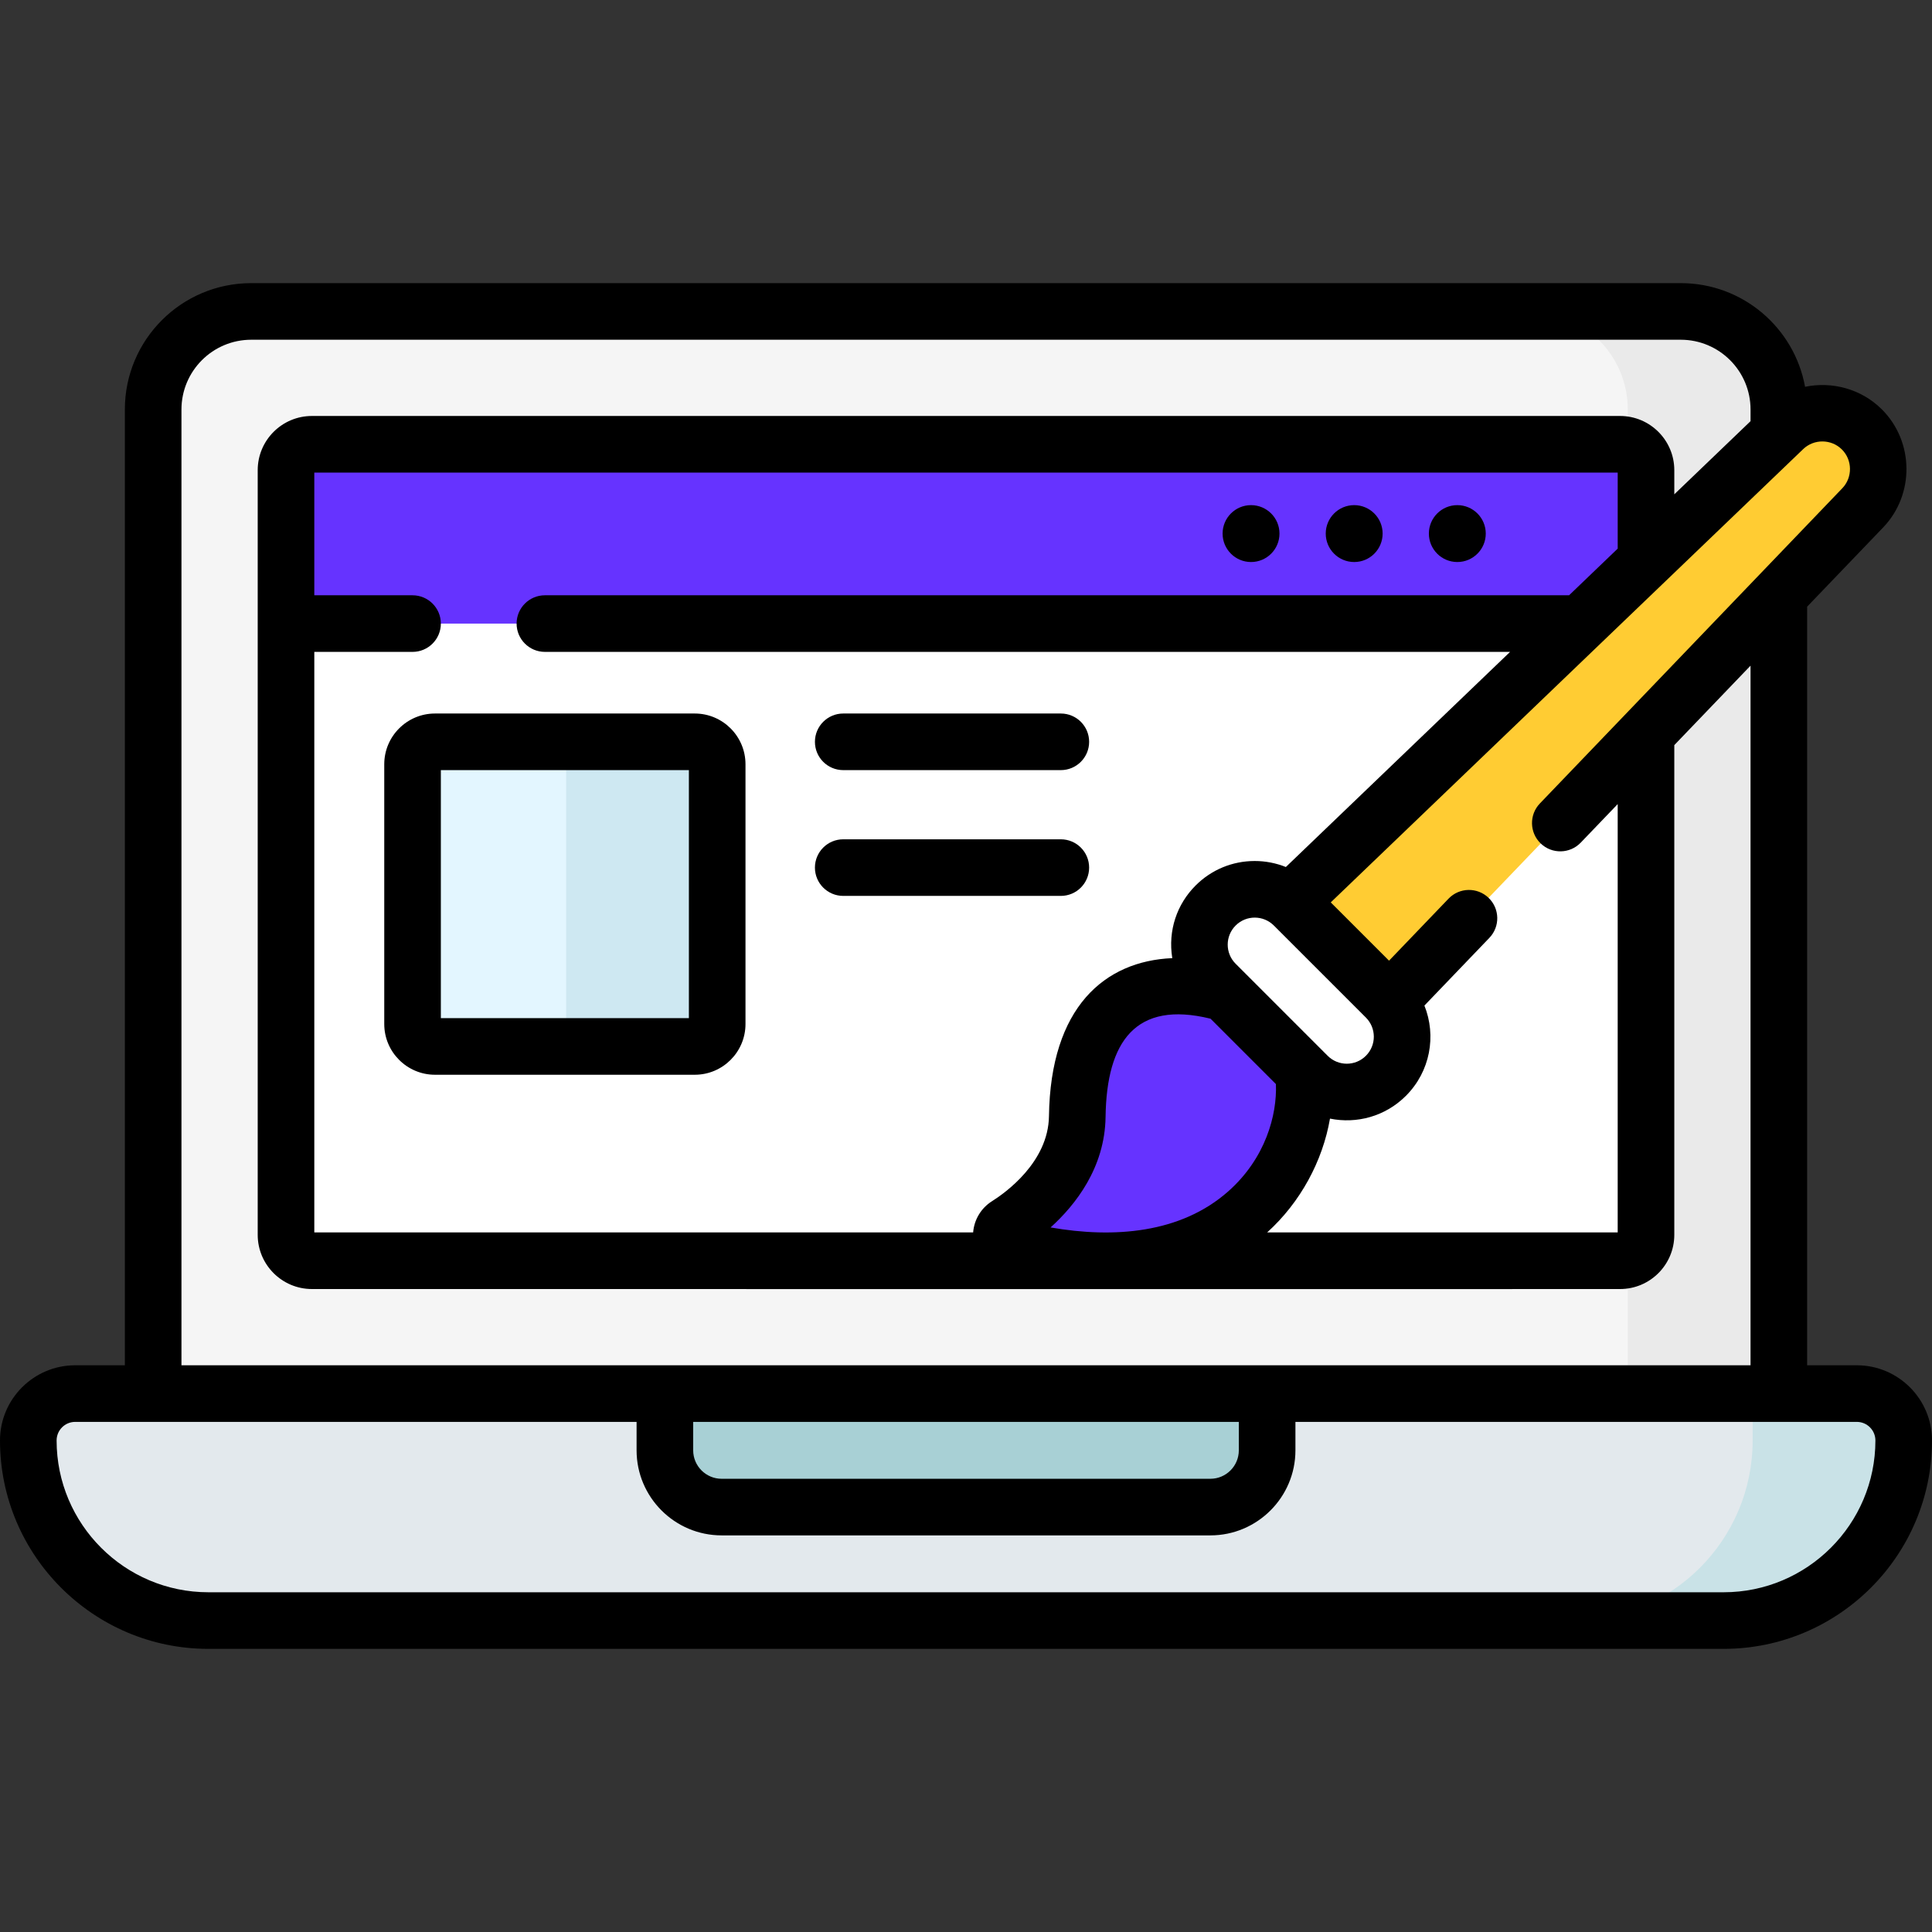 <?xml version="1.0"?>
<svg xmlns="http://www.w3.org/2000/svg" id="Capa_1" enable-background="new 0 0 512 512" height="512px" viewBox="0 0 512 512" width="512px" class=""><rect x="0" y="0" width="512" height="512" fill="#333333" stroke="none"/><g><g><g><g><g><g><g><path d="m445.413 407.014h-378.826c-14.359 0-25.999-11.64-25.999-25.999v-272.483c0-14.359 11.64-25.999 25.999-25.999h378.826c14.359 0 25.999 11.64 25.999 25.999v272.483c0 14.358-11.64 25.999-25.999 25.999z" fill="#f5f5f5" data-original="#F5F5F5" class=""/><path d="m445.413 82.533h-40.032c14.359 0 25.999 11.64 25.999 25.999v272.483c0 14.359-11.64 25.999-25.999 25.999h40.032c14.359 0 25.999-11.64 25.999-25.999v-272.483c0-14.359-11.64-25.999-25.999-25.999z" fill="#eaeaea" data-original="#EAEAEA"/><path d="m75.794 327.246v-202.646c0-3.789 3.072-6.861 6.861-6.861h346.69c3.789 0 6.861 3.072 6.861 6.861v202.645c0 3.789-3.072 6.861-6.861 6.861h-346.69c-3.789.001-6.861-3.071-6.861-6.86z" fill="#bed8fb" data-original="#BED8FB" class="" style="fill:#FFFFFF" data-old_color="#bed8fb"/><path d="m456.771 429.467h-401.542c-26.36 0-47.729-21.369-47.729-47.729 0-6.862 5.563-12.425 12.425-12.425h472.15c6.862 0 12.425 5.563 12.425 12.425 0 26.36-21.369 47.729-47.729 47.729z" fill="#daeaef" data-original="#DAEAEF" class="" style="fill:#E3E9ED" data-old_color="#daeaef"/><path d="m492.075 369.313h-27.605v12.425c0 26.36-21.369 47.729-47.729 47.729h40.03c26.36 0 47.729-21.369 47.729-47.729 0-6.863-5.563-12.425-12.425-12.425z" fill="#c9e2e7" data-original="#C9E2E7"/></g><path d="m176.2 369.313v15.039c0 8.306 6.733 15.039 15.039 15.039h129.522c8.306 0 15.039-6.733 15.039-15.039v-15.039z" fill="#a8d0d5" data-original="#A8D0D5" class=""/></g></g><g><path d="m436.206 165.257v-40.657c0-3.789-3.072-6.861-6.861-6.861h-346.69c-3.789 0-6.861 3.072-6.861 6.861v40.656h360.412z" fill="#0582b0" data-original="#0582B0" class="" style="fill:#6633FF" data-old_color="#0582b0"/><g><circle cx="331.538" cy="141.404" r="7.538" data-original="#000000" class=""/><circle cx="358.872" cy="141.404" r="7.538" data-original="#000000" class=""/><circle cx="386.205" cy="141.404" r="7.538" data-original="#000000" class=""/></g><path d="m184.117 277.322h-68.842c-3.283 0-5.945-2.662-5.945-5.945v-68.842c0-3.283 2.662-5.945 5.945-5.945h68.842c3.283 0 5.945 2.662 5.945 5.945v68.842c0 3.283-2.661 5.945-5.945 5.945z" fill="#e3f6ff" data-original="#E3F6FF" class=""/><path d="m184.117 196.59h-34.085v74.787c0 3.283-2.662 5.945-5.945 5.945h40.03c3.283 0 5.945-2.662 5.945-5.945v-68.842c0-3.283-2.661-5.945-5.945-5.945z" fill="#cee8f2" data-original="#CEE8F2" class=""/></g><g><path d="m472.672 113.602-134.528 129.074 26.431 26.431 129.074-134.528c5.59-5.826 5.494-15.052-.215-20.761-5.709-5.71-14.936-5.806-20.762-.216z" fill="#e49542" data-original="#E49542" class="" style="fill:#FFCC33" data-old_color="#e49542"/><path d="m267.845 330.665c-2.807-.72-3.402-4.45-.949-5.992 7.493-4.712 18.397-14.77 18.589-28.773.697-50.58 46.361-32.864 54.066-25.159 16.936 16.935.508 78.452-71.706 59.924z" fill="#fdf3c4" data-original="#FDF3C4" class="active-path" style="fill:#6633FF" data-old_color="#fdf3c4"/><path d="m367.28 264.363-24.392-24.392c-5.726-5.726-15.011-5.726-20.737 0-5.726 5.726-5.726 15.011 0 20.737l24.392 24.392c5.726 5.726 15.011 5.726 20.737 0 5.726-5.727 5.726-15.011 0-20.737z" fill="#df751c" data-original="#DF751C" class="" style="fill:#FFFFFF" data-old_color="#df751c"/></g></g></g><g><path d="m223.465 204.09h57.667c4.142 0 7.5-3.358 7.5-7.5s-3.358-7.5-7.5-7.5h-57.667c-4.142 0-7.5 3.358-7.5 7.5s3.358 7.5 7.5 7.5z" data-original="#000000" class=""/><path d="m288.631 229.923c0-4.142-3.358-7.5-7.5-7.5h-57.667c-4.142 0-7.5 3.358-7.5 7.5s3.358 7.5 7.5 7.5h57.667c4.142 0 7.5-3.358 7.5-7.5z" data-original="#000000" class=""/><path d="m492.075 361.813h-13.163v-201.042l20.149-21c8.352-8.705 8.207-22.727-.323-31.258-5.482-5.482-13.228-7.48-20.377-6.007-2.839-15.624-16.505-27.473-32.948-27.473h-378.826c-18.501 0-33.499 14.998-33.499 33.499v253.281h-13.163c-10.987 0-19.925 8.938-19.925 19.925 0 30.453 24.776 55.229 55.229 55.229h401.542c30.453 0 55.229-24.776 55.229-55.229 0-10.987-8.938-19.925-19.925-19.925zm-3.945-242.693c2.802 2.802 2.849 7.407.106 10.266l-80.151 83.539c-2.868 2.989-2.769 7.736.22 10.604 2.989 2.867 7.736 2.77 10.604-.22l9.797-10.211v113.509h-92.898c8.814-7.96 14.717-18.927 16.652-30.162 7.078 1.436 14.645-.565 20.123-6.042 6.466-6.466 8.111-15.909 4.901-23.918l17.219-17.947c2.868-2.989 2.769-7.737-.22-10.604-2.989-2.868-7.736-2.77-10.604.22l-15.768 16.435-15.448-15.448 125.202-120.125c2.859-2.745 7.464-2.697 10.265.104zm-209.714 206.165c6.578-5.945 14.384-15.819 14.57-29.282.276-20.075 8.012-30.911 27.819-26.036l17.326 17.326c.322 8.166-2.732 19.658-12.622 28.419-12.629 11.186-30.41 12.484-47.093 9.573zm-195.122 1.322v-153.85h26.037c4.142 0 7.5-3.358 7.5-7.5s-3.358-7.5-7.5-7.5h-26.037v-32.518h345.412v20.153l-12.887 12.365h-271.414c-4.142 0-7.5 3.358-7.5 7.5s3.358 7.5 7.5 7.5h255.78l-59.419 57.01c-2.589-1.037-5.374-1.59-8.246-1.59-5.92 0-11.486 2.306-15.671 6.491-4.934 4.934-7.368 11.907-6.181 19.25-17.959.765-32.283 13.031-32.681 41.879-.168 12.208-11.586 20.329-15.083 22.527-2.929 1.842-4.746 4.933-5.01 8.284h-174.6zm278.683-56.941c2.775 2.775 2.823 7.308 0 10.13-2.798 2.799-7.33 2.8-10.13 0-9.581-9.581-20.269-20.269-24.392-24.392-2.799-2.798-2.8-7.33 0-10.13 2.818-2.819 7.353-2.778 10.13 0zm-313.889-161.134c0-10.217 8.282-18.499 18.499-18.499h378.826c10.216 0 18.499 8.282 18.499 18.499v3.082l-20.206 19.386v-6.4c0-7.919-6.442-14.361-14.361-14.361h-346.69c-7.919 0-14.361 6.442-14.361 14.361v202.645c0 7.919 6.442 14.362 14.361 14.362 278.412.05 346.573 0 346.689 0 7.919 0 14.361-6.443 14.361-14.362v-129.78l20.206-21.06v185.408h-415.823zm135.612 268.281h144.6v7.539c0 4.157-3.382 7.539-7.539 7.539h-129.522c-4.157 0-7.539-3.382-7.539-7.539zm273.071 45.154h-401.542c-22.182 0-40.229-18.047-40.229-40.229 0-2.716 2.209-4.925 4.925-4.925h148.775v7.539c0 12.428 10.111 22.539 22.539 22.539h129.522c12.428 0 22.539-10.111 22.539-22.539v-7.539h148.775c2.716 0 4.925 2.209 4.925 4.925 0 22.182-18.047 40.229-40.229 40.229z" data-original="#000000" class=""/><path d="m184.118 189.09h-68.842c-7.414 0-13.445 6.031-13.445 13.445v68.842c0 7.414 6.031 13.445 13.445 13.445h68.842c7.414 0 13.445-6.032 13.445-13.445v-68.842c-.001-7.414-6.032-13.445-13.445-13.445zm-1.556 80.732h-65.732v-65.732h65.732z" data-original="#000000" class=""/></g></g></g> </svg>
